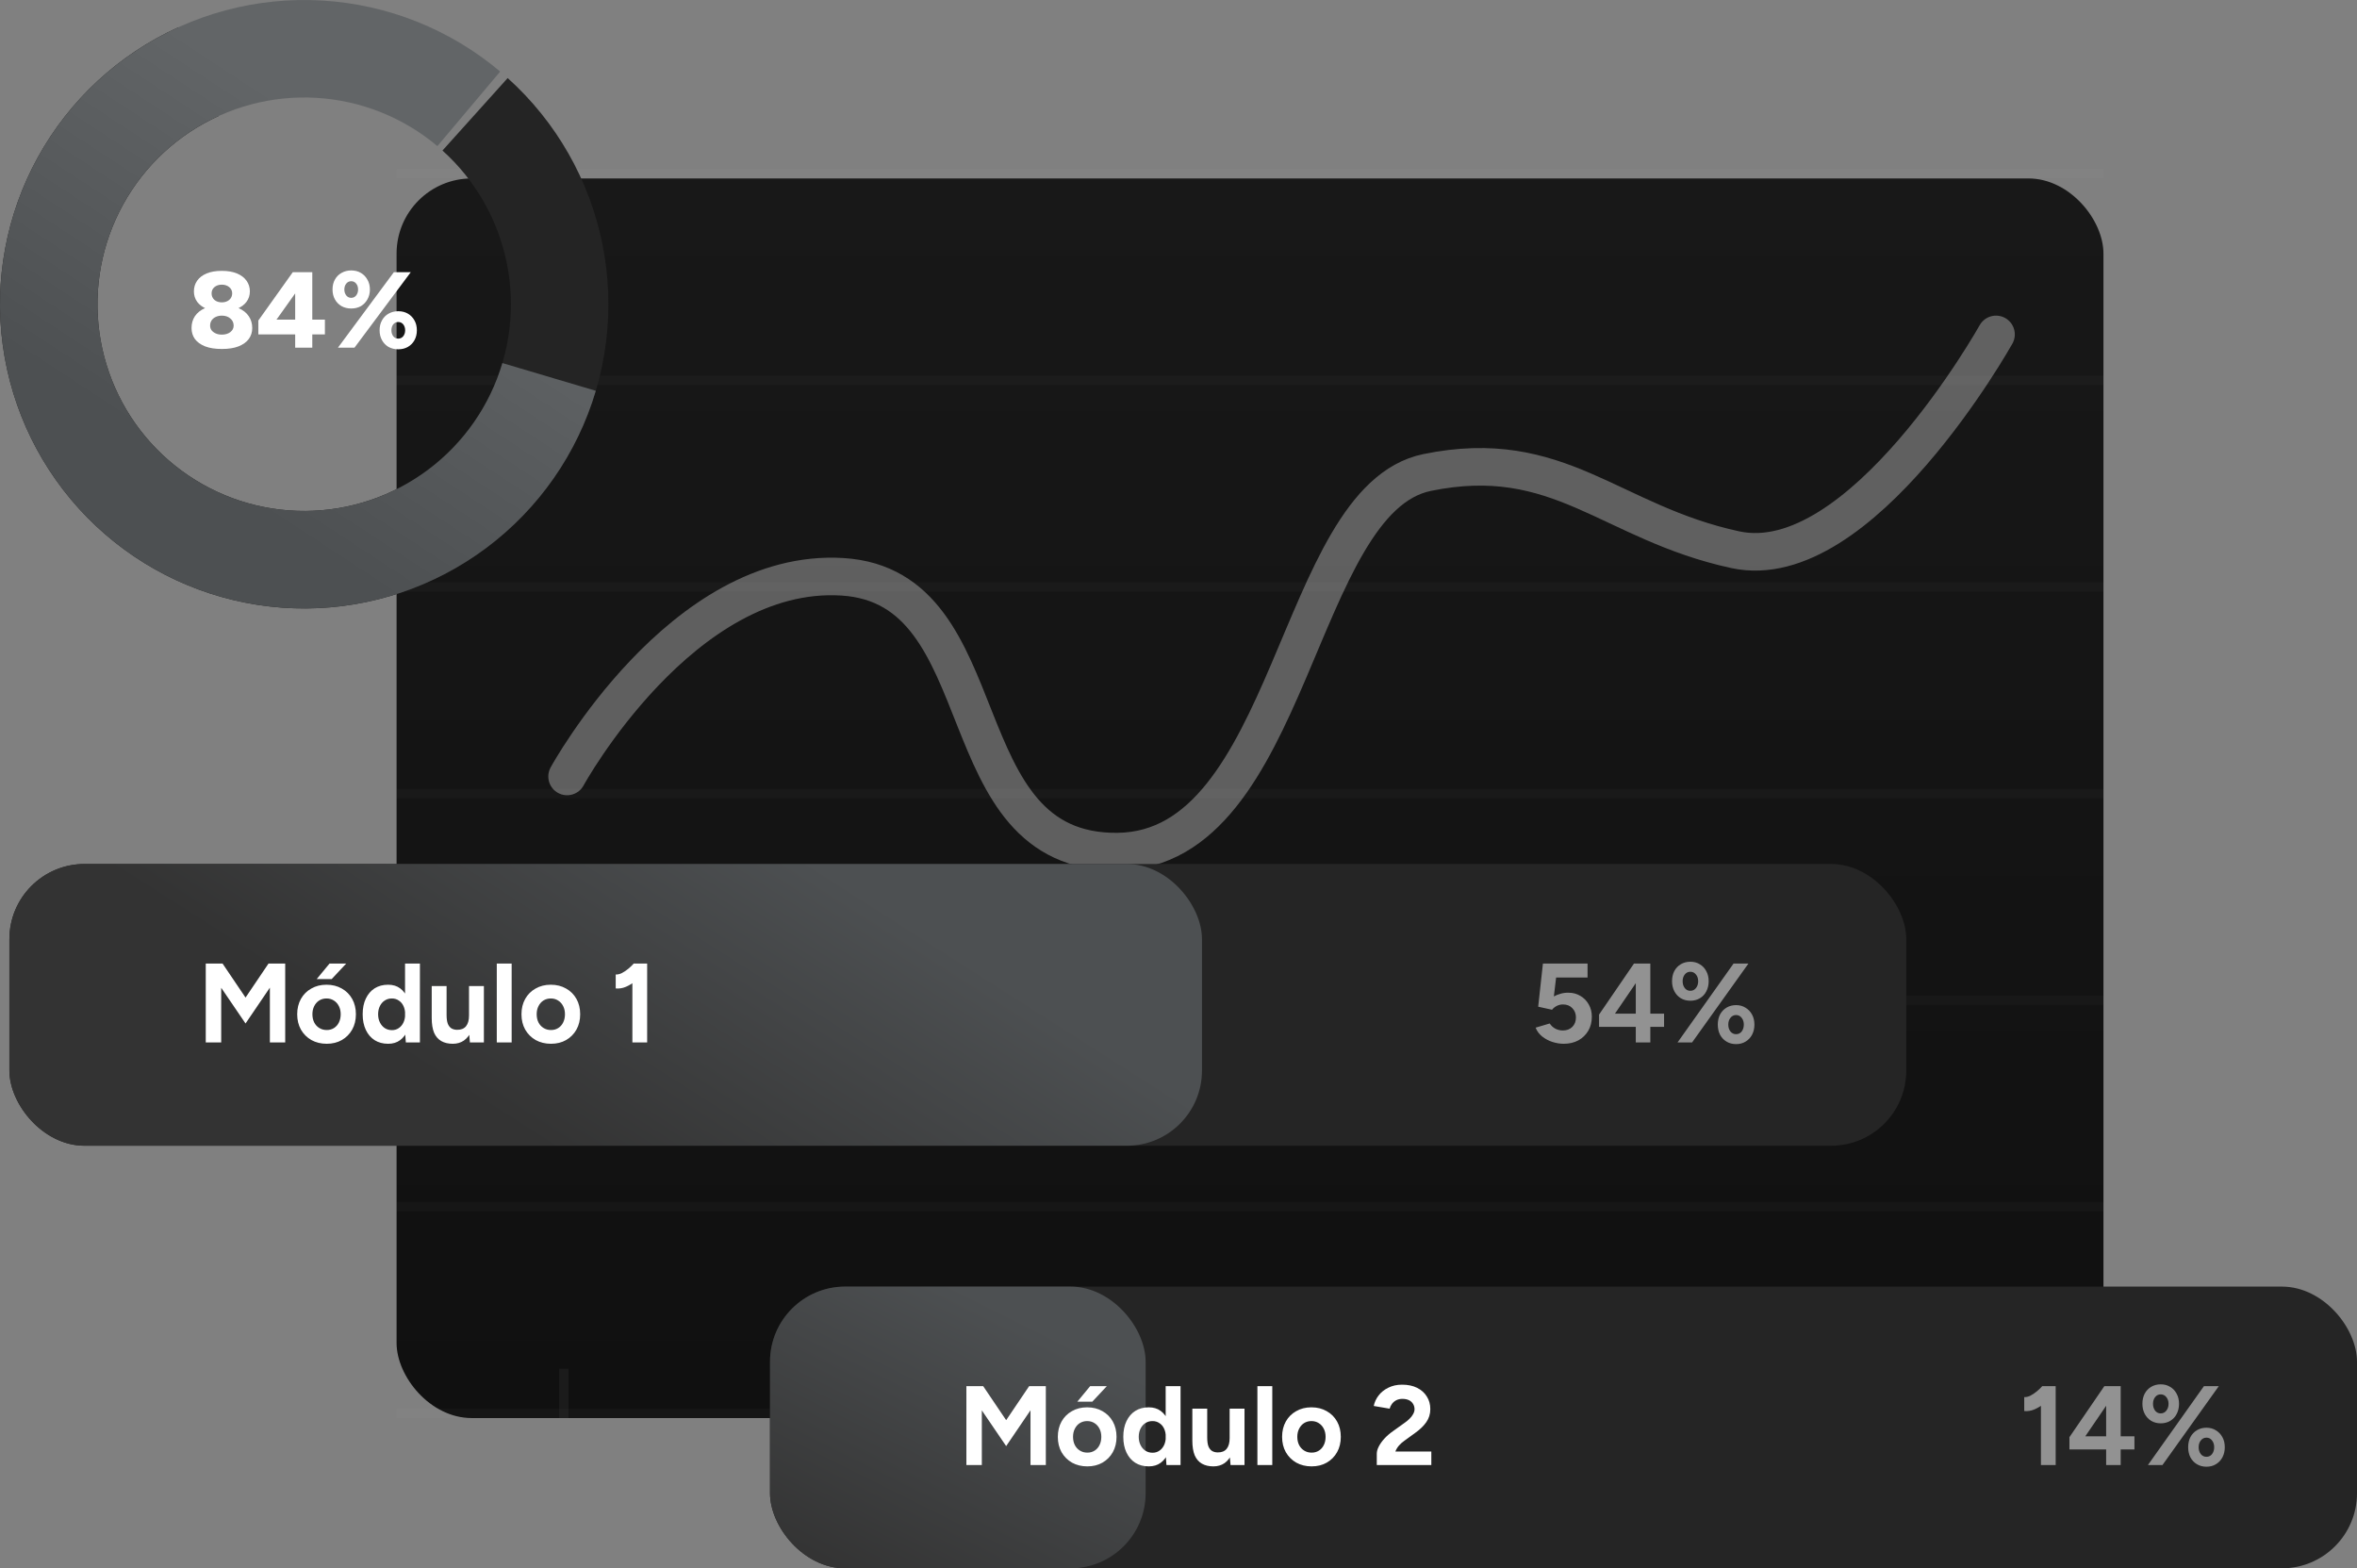 <svg xmlns="http://www.w3.org/2000/svg" width="251" height="167" viewBox="0 0 251 167" fill="none"><rect x="0" y="0" width="251" height="167" fill="#808080" stroke="none"/><rect x="42.232" y="19" width="181.768" height="132" rx="8" fill="url(#paint0_linear_765_107)"></rect><path d="M60.389 82.681C60.389 82.681 72.605 60.365 89.708 61.418C106.811 62.471 100.397 90.891 119.027 90.681C137.657 90.47 137.917 53.192 151.98 50.312C166.043 47.432 171.452 55.653 184.794 58.535C198.136 61.418 212.56 35.609 212.56 35.609" stroke="white" stroke-opacity="0.32" stroke-width="4" stroke-linecap="round"></path><line y1="-0.5" x2="5.245" y2="-0.5" transform="matrix(-1.16882e-06 1 -1 -1.63471e-09 59.543 145.755)" stroke="white" stroke-opacity="0.05"></line><line y1="-0.5" x2="5.245" y2="-0.5" transform="matrix(-1.01057e-06 1 -1 -1.8907e-09 84.067 145.755)" stroke="white" stroke-opacity="0.05"></line><line x1="109.092" y1="145.755" x2="109.092" y2="151" stroke="white" stroke-opacity="0.05"></line><line x1="133.616" y1="145.755" x2="133.616" y2="151" stroke="white" stroke-opacity="0.05"></line><line x1="158.14" y1="145.755" x2="158.14" y2="151" stroke="white" stroke-opacity="0.05"></line><line y1="-0.5" x2="5.245" y2="-0.5" transform="matrix(-1.01057e-06 1 -1 -1.8907e-09 182.165 145.755)" stroke="white" stroke-opacity="0.05"></line><line y1="-0.5" x2="5.245" y2="-0.5" transform="matrix(-1.01057e-06 1 -1 -1.8907e-09 206.689 145.755)" stroke="white" stroke-opacity="0.05"></line><line x1="42.232" y1="150.5" x2="224" y2="150.5" stroke="white" stroke-opacity="0.02"></line><line x1="42.232" y1="128.5" x2="224" y2="128.5" stroke="white" stroke-opacity="0.02"></line><line x1="42.232" y1="106.5" x2="224" y2="106.5" stroke="white" stroke-opacity="0.02"></line><line x1="42.232" y1="84.5" x2="224" y2="84.5" stroke="white" stroke-opacity="0.02"></line><line x1="42.232" y1="62.5" x2="224" y2="62.5" stroke="white" stroke-opacity="0.02"></line><line x1="42.232" y1="40.5" x2="224" y2="40.5" stroke="white" stroke-opacity="0.02"></line><line x1="42.232" y1="18.5" x2="224" y2="18.5" stroke="white" stroke-opacity="0.02"></line><rect x="82" y="137" width="169" height="30" rx="8" fill="#252525"></rect><rect x="82" y="137" width="40" height="30" rx="8" fill="url(#paint1_linear_765_107)"></rect><path d="M102.912 156V147.6H104.7L107.148 151.224L109.596 147.6H111.372V156H109.74V150.168L107.148 153.984L104.556 150.18V156H102.912ZM115.793 156.144C115.185 156.144 114.641 156.012 114.161 155.748C113.689 155.476 113.317 155.104 113.045 154.632C112.781 154.16 112.649 153.616 112.649 153C112.649 152.384 112.781 151.84 113.045 151.368C113.309 150.896 113.677 150.528 114.149 150.264C114.621 149.992 115.161 149.856 115.769 149.856C116.385 149.856 116.929 149.992 117.401 150.264C117.873 150.528 118.241 150.896 118.505 151.368C118.769 151.84 118.901 152.384 118.901 153C118.901 153.616 118.769 154.16 118.505 154.632C118.241 155.104 117.873 155.476 117.401 155.748C116.937 156.012 116.401 156.144 115.793 156.144ZM115.793 154.68C116.089 154.68 116.349 154.608 116.573 154.464C116.797 154.32 116.969 154.124 117.089 153.876C117.217 153.62 117.281 153.328 117.281 153C117.281 152.672 117.217 152.384 117.089 152.136C116.961 151.88 116.781 151.68 116.549 151.536C116.325 151.392 116.065 151.32 115.769 151.32C115.481 151.32 115.221 151.392 114.989 151.536C114.765 151.68 114.589 151.88 114.461 152.136C114.333 152.384 114.269 152.672 114.269 153C114.269 153.328 114.333 153.62 114.461 153.876C114.589 154.124 114.769 154.32 115.001 154.464C115.233 154.608 115.497 154.68 115.793 154.68ZM114.725 149.256L116.093 147.6H117.869L116.321 149.256H114.725ZM124.218 156L124.134 154.884V147.6H125.718V156H124.218ZM122.334 156.144C121.782 156.144 121.302 156.016 120.894 155.76C120.494 155.504 120.182 155.14 119.958 154.668C119.734 154.196 119.622 153.64 119.622 153C119.622 152.352 119.734 151.796 119.958 151.332C120.182 150.86 120.494 150.496 120.894 150.24C121.302 149.984 121.782 149.856 122.334 149.856C122.838 149.856 123.262 149.984 123.606 150.24C123.958 150.496 124.226 150.86 124.41 151.332C124.594 151.796 124.686 152.352 124.686 153C124.686 153.64 124.594 154.196 124.41 154.668C124.226 155.14 123.958 155.504 123.606 155.76C123.262 156.016 122.838 156.144 122.334 156.144ZM122.742 154.692C123.014 154.692 123.254 154.62 123.462 154.476C123.678 154.332 123.846 154.132 123.966 153.876C124.086 153.62 124.146 153.328 124.146 153C124.146 152.672 124.086 152.38 123.966 152.124C123.846 151.868 123.678 151.672 123.462 151.536C123.254 151.392 123.01 151.32 122.73 151.32C122.442 151.32 122.19 151.392 121.974 151.536C121.758 151.672 121.586 151.868 121.458 152.124C121.33 152.38 121.266 152.672 121.266 153C121.266 153.328 121.33 153.62 121.458 153.876C121.586 154.132 121.758 154.332 121.974 154.476C122.198 154.62 122.454 154.692 122.742 154.692ZM131.042 156L130.946 154.896V150H132.53V156H131.042ZM126.974 153.072V150H128.558V153.072H126.974ZM128.558 153.072C128.558 153.472 128.602 153.788 128.69 154.02C128.786 154.244 128.918 154.408 129.086 154.512C129.262 154.608 129.458 154.656 129.674 154.656C130.09 154.664 130.406 154.54 130.622 154.284C130.838 154.02 130.946 153.64 130.946 153.144H131.486C131.486 153.784 131.39 154.328 131.198 154.776C131.006 155.216 130.742 155.556 130.406 155.796C130.07 156.028 129.674 156.144 129.218 156.144C128.738 156.144 128.33 156.048 127.994 155.856C127.658 155.664 127.402 155.368 127.226 154.968C127.058 154.56 126.974 154.036 126.974 153.396V153.072H128.558ZM133.903 156V147.6H135.487V156H133.903ZM139.676 156.144C139.068 156.144 138.524 156.012 138.044 155.748C137.572 155.476 137.2 155.104 136.928 154.632C136.664 154.16 136.532 153.616 136.532 153C136.532 152.384 136.664 151.84 136.928 151.368C137.192 150.896 137.56 150.528 138.032 150.264C138.504 149.992 139.044 149.856 139.652 149.856C140.268 149.856 140.812 149.992 141.284 150.264C141.756 150.528 142.124 150.896 142.388 151.368C142.652 151.84 142.784 152.384 142.784 153C142.784 153.616 142.652 154.16 142.388 154.632C142.124 155.104 141.756 155.476 141.284 155.748C140.82 156.012 140.284 156.144 139.676 156.144ZM139.676 154.68C139.972 154.68 140.232 154.608 140.456 154.464C140.68 154.32 140.852 154.124 140.972 153.876C141.1 153.62 141.164 153.328 141.164 153C141.164 152.672 141.1 152.384 140.972 152.136C140.844 151.88 140.664 151.68 140.432 151.536C140.208 151.392 139.948 151.32 139.652 151.32C139.364 151.32 139.104 151.392 138.872 151.536C138.648 151.68 138.472 151.88 138.344 152.136C138.216 152.384 138.152 152.672 138.152 153C138.152 153.328 138.216 153.62 138.344 153.876C138.472 154.124 138.652 154.32 138.884 154.464C139.116 154.608 139.38 154.68 139.676 154.68ZM146.616 156V154.788C146.616 154.556 146.688 154.3 146.832 154.02C146.976 153.74 147.176 153.46 147.432 153.18C147.688 152.9 147.988 152.64 148.332 152.4L149.604 151.488C149.78 151.368 149.944 151.232 150.096 151.08C150.256 150.928 150.384 150.764 150.48 150.588C150.584 150.404 150.636 150.228 150.636 150.06C150.636 149.852 150.584 149.664 150.48 149.496C150.384 149.328 150.24 149.196 150.048 149.1C149.856 149.004 149.62 148.956 149.34 148.956C149.1 148.956 148.884 149.004 148.692 149.1C148.508 149.196 148.356 149.324 148.236 149.484C148.116 149.644 148.032 149.816 147.984 150L146.292 149.712C146.372 149.312 146.544 148.94 146.808 148.596C147.072 148.252 147.416 147.976 147.84 147.768C148.272 147.552 148.76 147.444 149.304 147.444C149.928 147.444 150.464 147.556 150.912 147.78C151.36 148.004 151.704 148.312 151.944 148.704C152.192 149.088 152.316 149.536 152.316 150.048C152.316 150.568 152.172 151.032 151.884 151.44C151.604 151.84 151.216 152.216 150.72 152.568L149.58 153.396C149.348 153.556 149.148 153.732 148.98 153.924C148.812 154.116 148.684 154.328 148.596 154.56H152.424V156H146.616Z" fill="white"></path><path d="M217.34 156V148.476L217.496 147.6H218.912V156H217.34ZM215.564 150.252V148.764C215.764 148.78 215.98 148.732 216.212 148.62C216.444 148.5 216.672 148.348 216.896 148.164C217.128 147.972 217.328 147.78 217.496 147.588L218.54 148.608C218.252 148.928 217.948 149.22 217.628 149.484C217.308 149.74 216.976 149.94 216.632 150.084C216.296 150.228 215.94 150.284 215.564 150.252ZM224.287 156V154.344H220.375V153.036L224.095 147.6H225.835V152.94H227.299V154.344H225.835V156H224.287ZM222.067 152.94H224.287V149.688L222.067 152.94ZM228.736 156L234.7 147.6H236.284L230.284 156H228.736ZM234.964 156.18C234.588 156.18 234.252 156.092 233.956 155.916C233.66 155.74 233.428 155.496 233.26 155.184C233.1 154.864 233.02 154.504 233.02 154.104C233.02 153.696 233.1 153.336 233.26 153.024C233.428 152.712 233.66 152.468 233.956 152.292C234.252 152.116 234.588 152.028 234.964 152.028C235.348 152.028 235.684 152.12 235.972 152.304C236.268 152.48 236.5 152.724 236.668 153.036C236.836 153.34 236.92 153.696 236.92 154.104C236.92 154.504 236.836 154.864 236.668 155.184C236.5 155.496 236.268 155.74 235.972 155.916C235.684 156.092 235.348 156.18 234.964 156.18ZM234.964 155.124C235.212 155.124 235.412 155.028 235.564 154.836C235.716 154.636 235.792 154.392 235.792 154.104C235.792 153.816 235.716 153.576 235.564 153.384C235.412 153.184 235.212 153.084 234.964 153.084C234.724 153.084 234.524 153.184 234.364 153.384C234.212 153.576 234.136 153.816 234.136 154.104C234.136 154.392 234.212 154.636 234.364 154.836C234.524 155.028 234.724 155.124 234.964 155.124ZM230.104 151.56C229.72 151.56 229.38 151.472 229.084 151.296C228.796 151.12 228.568 150.876 228.4 150.564C228.232 150.244 228.148 149.884 228.148 149.484C228.148 149.076 228.228 148.716 228.388 148.404C228.556 148.092 228.788 147.848 229.084 147.672C229.38 147.496 229.72 147.408 230.104 147.408C230.488 147.408 230.824 147.5 231.112 147.684C231.408 147.86 231.636 148.104 231.796 148.416C231.964 148.72 232.048 149.076 232.048 149.484C232.048 149.884 231.964 150.244 231.796 150.564C231.636 150.876 231.408 151.12 231.112 151.296C230.816 151.472 230.48 151.56 230.104 151.56ZM230.092 150.504C230.34 150.504 230.54 150.408 230.692 150.216C230.852 150.016 230.932 149.772 230.932 149.484C230.932 149.196 230.852 148.956 230.692 148.764C230.54 148.572 230.34 148.476 230.092 148.476C229.852 148.476 229.656 148.572 229.504 148.764C229.352 148.956 229.276 149.196 229.276 149.484C229.276 149.772 229.352 150.016 229.504 150.216C229.656 150.408 229.852 150.504 230.092 150.504Z" fill="white" fill-opacity="0.5"></path><rect x="1" y="92" width="202" height="30" rx="8" fill="#252525"></rect><rect x="1" y="92" width="127" height="30" rx="8" fill="url(#paint2_linear_765_107)"></rect><path d="M21.912 111V102.6H23.7L26.148 106.224L28.596 102.6H30.372V111H28.74V105.168L26.148 108.984L23.556 105.18V111H21.912ZM34.793 111.144C34.185 111.144 33.641 111.012 33.161 110.748C32.689 110.476 32.317 110.104 32.045 109.632C31.781 109.16 31.649 108.616 31.649 108C31.649 107.384 31.781 106.84 32.045 106.368C32.309 105.896 32.677 105.528 33.149 105.264C33.621 104.992 34.161 104.856 34.769 104.856C35.385 104.856 35.929 104.992 36.401 105.264C36.873 105.528 37.241 105.896 37.505 106.368C37.769 106.84 37.901 107.384 37.901 108C37.901 108.616 37.769 109.16 37.505 109.632C37.241 110.104 36.873 110.476 36.401 110.748C35.937 111.012 35.401 111.144 34.793 111.144ZM34.793 109.68C35.089 109.68 35.349 109.608 35.573 109.464C35.797 109.32 35.969 109.124 36.089 108.876C36.217 108.62 36.281 108.328 36.281 108C36.281 107.672 36.217 107.384 36.089 107.136C35.961 106.88 35.781 106.68 35.549 106.536C35.325 106.392 35.065 106.32 34.769 106.32C34.481 106.32 34.221 106.392 33.989 106.536C33.765 106.68 33.589 106.88 33.461 107.136C33.333 107.384 33.269 107.672 33.269 108C33.269 108.328 33.333 108.62 33.461 108.876C33.589 109.124 33.769 109.32 34.001 109.464C34.233 109.608 34.497 109.68 34.793 109.68ZM33.725 104.256L35.093 102.6H36.869L35.321 104.256H33.725ZM43.218 111L43.134 109.884V102.6H44.718V111H43.218ZM41.334 111.144C40.782 111.144 40.302 111.016 39.894 110.76C39.494 110.504 39.182 110.14 38.958 109.668C38.734 109.196 38.622 108.64 38.622 108C38.622 107.352 38.734 106.796 38.958 106.332C39.182 105.86 39.494 105.496 39.894 105.24C40.302 104.984 40.782 104.856 41.334 104.856C41.838 104.856 42.262 104.984 42.606 105.24C42.958 105.496 43.226 105.86 43.41 106.332C43.594 106.796 43.686 107.352 43.686 108C43.686 108.64 43.594 109.196 43.41 109.668C43.226 110.14 42.958 110.504 42.606 110.76C42.262 111.016 41.838 111.144 41.334 111.144ZM41.742 109.692C42.014 109.692 42.254 109.62 42.462 109.476C42.678 109.332 42.846 109.132 42.966 108.876C43.086 108.62 43.146 108.328 43.146 108C43.146 107.672 43.086 107.38 42.966 107.124C42.846 106.868 42.678 106.672 42.462 106.536C42.254 106.392 42.01 106.32 41.73 106.32C41.442 106.32 41.19 106.392 40.974 106.536C40.758 106.672 40.586 106.868 40.458 107.124C40.33 107.38 40.266 107.672 40.266 108C40.266 108.328 40.33 108.62 40.458 108.876C40.586 109.132 40.758 109.332 40.974 109.476C41.198 109.62 41.454 109.692 41.742 109.692ZM50.042 111L49.946 109.896V105H51.53V111H50.042ZM45.974 108.072V105H47.558V108.072H45.974ZM47.558 108.072C47.558 108.472 47.602 108.788 47.69 109.02C47.786 109.244 47.918 109.408 48.086 109.512C48.262 109.608 48.458 109.656 48.674 109.656C49.09 109.664 49.406 109.54 49.622 109.284C49.838 109.02 49.946 108.64 49.946 108.144H50.486C50.486 108.784 50.39 109.328 50.198 109.776C50.006 110.216 49.742 110.556 49.406 110.796C49.07 111.028 48.674 111.144 48.218 111.144C47.738 111.144 47.33 111.048 46.994 110.856C46.658 110.664 46.402 110.368 46.226 109.968C46.058 109.56 45.974 109.036 45.974 108.396V108.072H47.558ZM52.903 111V102.6H54.487V111H52.903ZM58.676 111.144C58.068 111.144 57.524 111.012 57.044 110.748C56.572 110.476 56.2 110.104 55.928 109.632C55.664 109.16 55.532 108.616 55.532 108C55.532 107.384 55.664 106.84 55.928 106.368C56.192 105.896 56.56 105.528 57.032 105.264C57.504 104.992 58.044 104.856 58.652 104.856C59.268 104.856 59.812 104.992 60.284 105.264C60.756 105.528 61.124 105.896 61.388 106.368C61.652 106.84 61.784 107.384 61.784 108C61.784 108.616 61.652 109.16 61.388 109.632C61.124 110.104 60.756 110.476 60.284 110.748C59.82 111.012 59.284 111.144 58.676 111.144ZM58.676 109.68C58.972 109.68 59.232 109.608 59.456 109.464C59.68 109.32 59.852 109.124 59.972 108.876C60.1 108.62 60.164 108.328 60.164 108C60.164 107.672 60.1 107.384 59.972 107.136C59.844 106.88 59.664 106.68 59.432 106.536C59.208 106.392 58.948 106.32 58.652 106.32C58.364 106.32 58.104 106.392 57.872 106.536C57.648 106.68 57.472 106.88 57.344 107.136C57.216 107.384 57.152 107.672 57.152 108C57.152 108.328 57.216 108.62 57.344 108.876C57.472 109.124 57.652 109.32 57.884 109.464C58.116 109.608 58.38 109.68 58.676 109.68ZM67.344 111V103.476L67.5 102.6H68.916V111H67.344ZM65.568 105.252V103.764C65.768 103.78 65.984 103.732 66.216 103.62C66.448 103.5 66.676 103.348 66.9 103.164C67.132 102.972 67.332 102.78 67.5 102.588L68.544 103.608C68.256 103.928 67.952 104.22 67.632 104.484C67.312 104.74 66.98 104.94 66.636 105.084C66.3 105.228 65.944 105.284 65.568 105.252Z" fill="white"></path><path d="M166.516 111.144C166.132 111.144 165.736 111.08 165.328 110.952C164.928 110.824 164.564 110.632 164.236 110.376C163.916 110.12 163.68 109.804 163.528 109.428L165.028 108.984C165.204 109.24 165.412 109.428 165.652 109.548C165.9 109.668 166.156 109.728 166.42 109.728C166.836 109.728 167.172 109.604 167.428 109.356C167.692 109.1 167.824 108.76 167.824 108.336C167.824 107.944 167.696 107.616 167.44 107.352C167.192 107.088 166.86 106.956 166.444 106.956C166.196 106.956 165.968 107.012 165.76 107.124C165.552 107.236 165.392 107.368 165.28 107.52L163.804 107.196L164.308 102.6H169.06V104.088H165.712L165.472 106.104C165.688 105.984 165.928 105.888 166.192 105.816C166.456 105.736 166.74 105.7 167.044 105.708C167.5 105.708 167.916 105.82 168.292 106.044C168.668 106.26 168.964 106.56 169.18 106.944C169.404 107.32 169.516 107.76 169.516 108.264C169.516 108.832 169.388 109.332 169.132 109.764C168.876 110.196 168.524 110.536 168.076 110.784C167.628 111.024 167.108 111.144 166.516 111.144ZM174.197 111V109.344H170.285V108.036L174.005 102.6H175.745V107.94H177.209V109.344H175.745V111H174.197ZM171.977 107.94H174.197V104.688L171.977 107.94ZM178.646 111L184.61 102.6H186.194L180.194 111H178.646ZM184.874 111.18C184.498 111.18 184.162 111.092 183.866 110.916C183.57 110.74 183.338 110.496 183.17 110.184C183.01 109.864 182.93 109.504 182.93 109.104C182.93 108.696 183.01 108.336 183.17 108.024C183.338 107.712 183.57 107.468 183.866 107.292C184.162 107.116 184.498 107.028 184.874 107.028C185.258 107.028 185.594 107.12 185.882 107.304C186.178 107.48 186.41 107.724 186.578 108.036C186.746 108.34 186.83 108.696 186.83 109.104C186.83 109.504 186.746 109.864 186.578 110.184C186.41 110.496 186.178 110.74 185.882 110.916C185.594 111.092 185.258 111.18 184.874 111.18ZM184.874 110.124C185.122 110.124 185.322 110.028 185.474 109.836C185.626 109.636 185.702 109.392 185.702 109.104C185.702 108.816 185.626 108.576 185.474 108.384C185.322 108.184 185.122 108.084 184.874 108.084C184.634 108.084 184.434 108.184 184.274 108.384C184.122 108.576 184.046 108.816 184.046 109.104C184.046 109.392 184.122 109.636 184.274 109.836C184.434 110.028 184.634 110.124 184.874 110.124ZM180.014 106.56C179.63 106.56 179.29 106.472 178.994 106.296C178.706 106.12 178.478 105.876 178.31 105.564C178.142 105.244 178.058 104.884 178.058 104.484C178.058 104.076 178.138 103.716 178.298 103.404C178.466 103.092 178.698 102.848 178.994 102.672C179.29 102.496 179.63 102.408 180.014 102.408C180.398 102.408 180.734 102.5 181.022 102.684C181.318 102.86 181.546 103.104 181.706 103.416C181.874 103.72 181.958 104.076 181.958 104.484C181.958 104.884 181.874 105.244 181.706 105.564C181.546 105.876 181.318 106.12 181.022 106.296C180.726 106.472 180.39 106.56 180.014 106.56ZM180.002 105.504C180.25 105.504 180.45 105.408 180.602 105.216C180.762 105.016 180.842 104.772 180.842 104.484C180.842 104.196 180.762 103.956 180.602 103.764C180.45 103.572 180.25 103.476 180.002 103.476C179.762 103.476 179.566 103.572 179.414 103.764C179.262 103.956 179.186 104.196 179.186 104.484C179.186 104.772 179.262 105.016 179.414 105.216C179.566 105.408 179.762 105.504 180.002 105.504Z" fill="white" fill-opacity="0.5"></path><path d="M23.623 37.16C22.919 37.16 22.328 37.068 21.848 36.884C21.368 36.693 21.005 36.432 20.757 36.103C20.517 35.766 20.397 35.375 20.397 34.931C20.397 34.448 20.517 34.027 20.757 33.667C21.005 33.299 21.368 33.012 21.848 32.805C22.328 32.599 22.919 32.495 23.623 32.495C24.334 32.495 24.926 32.599 25.398 32.805C25.877 33.012 26.241 33.299 26.489 33.667C26.737 34.027 26.861 34.448 26.861 34.931C26.861 35.375 26.737 35.766 26.489 36.103C26.241 36.432 25.877 36.693 25.398 36.884C24.926 37.068 24.334 37.16 23.623 37.16ZM23.623 35.632C23.991 35.632 24.29 35.544 24.522 35.367C24.762 35.184 24.882 34.954 24.882 34.678C24.882 34.356 24.762 34.1 24.522 33.908C24.29 33.709 23.991 33.61 23.623 33.61C23.383 33.61 23.167 33.656 22.975 33.747C22.791 33.832 22.643 33.954 22.532 34.115C22.427 34.276 22.376 34.464 22.376 34.678C22.376 34.862 22.427 35.027 22.532 35.172C22.643 35.31 22.791 35.421 22.975 35.505C23.167 35.59 23.383 35.632 23.623 35.632ZM23.623 33.15C22.983 33.15 22.444 33.062 22.004 32.886C21.564 32.702 21.228 32.453 20.997 32.139C20.765 31.817 20.649 31.446 20.649 31.024C20.649 30.596 20.765 30.216 20.997 29.887C21.228 29.558 21.564 29.301 22.004 29.117C22.444 28.933 22.983 28.841 23.623 28.841C24.254 28.841 24.79 28.933 25.23 29.117C25.677 29.301 26.017 29.558 26.249 29.887C26.489 30.216 26.609 30.596 26.609 31.024C26.609 31.446 26.489 31.817 26.249 32.139C26.017 32.453 25.677 32.702 25.23 32.886C24.79 33.062 24.254 33.15 23.623 33.15ZM23.623 32.196C23.942 32.196 24.206 32.108 24.414 31.932C24.622 31.748 24.726 31.518 24.726 31.243C24.726 30.967 24.622 30.745 24.414 30.576C24.206 30.4 23.942 30.312 23.623 30.312C23.303 30.312 23.039 30.4 22.831 30.576C22.631 30.745 22.532 30.967 22.532 31.243C22.532 31.518 22.631 31.748 22.831 31.932C23.039 32.108 23.303 32.196 23.623 32.196Z" fill="white"></path><path d="M31.434 37.022V35.609H27.512V34.127L31.182 28.979H33.256V34.035H34.599V35.609H33.256V37.022H31.434ZM29.443 34.035H31.434V31.243L29.443 34.035Z" fill="white"></path><path d="M35.987 37.022L41.947 28.979H43.746L37.749 37.022H35.987ZM42.414 37.194C42.023 37.194 41.675 37.11 41.371 36.941C41.075 36.765 40.843 36.524 40.676 36.218C40.508 35.911 40.424 35.563 40.424 35.172C40.424 34.766 40.508 34.414 40.676 34.115C40.843 33.809 41.075 33.571 41.371 33.403C41.675 33.227 42.023 33.139 42.414 33.139C42.806 33.139 43.15 33.227 43.446 33.403C43.742 33.579 43.974 33.82 44.141 34.127C44.309 34.425 44.393 34.774 44.393 35.172C44.393 35.563 44.309 35.911 44.141 36.218C43.974 36.524 43.738 36.765 43.434 36.941C43.138 37.11 42.798 37.194 42.414 37.194ZM42.403 36.057C42.626 36.057 42.806 35.972 42.942 35.804C43.078 35.628 43.146 35.417 43.146 35.172C43.146 34.919 43.078 34.709 42.942 34.54C42.806 34.372 42.626 34.287 42.403 34.287C42.187 34.287 42.011 34.372 41.875 34.54C41.747 34.709 41.683 34.919 41.683 35.172C41.683 35.417 41.747 35.628 41.875 35.804C42.011 35.972 42.187 36.057 42.403 36.057ZM37.402 32.851C37.018 32.851 36.674 32.767 36.37 32.599C36.067 32.422 35.831 32.181 35.663 31.875C35.495 31.568 35.411 31.22 35.411 30.829C35.411 30.423 35.495 30.071 35.663 29.772C35.831 29.466 36.067 29.228 36.37 29.06C36.674 28.884 37.018 28.796 37.402 28.796C37.794 28.796 38.137 28.884 38.433 29.06C38.729 29.236 38.961 29.477 39.129 29.784C39.304 30.082 39.392 30.431 39.392 30.829C39.392 31.22 39.304 31.568 39.129 31.875C38.961 32.181 38.729 32.422 38.433 32.599C38.137 32.767 37.794 32.851 37.402 32.851ZM37.402 31.714C37.618 31.714 37.794 31.63 37.929 31.461C38.065 31.285 38.133 31.074 38.133 30.829C38.133 30.576 38.065 30.366 37.929 30.197C37.794 30.029 37.618 29.945 37.402 29.945C37.186 29.945 37.01 30.029 36.874 30.197C36.738 30.366 36.67 30.576 36.67 30.829C36.67 31.074 36.738 31.285 36.874 31.461C37.01 31.63 37.186 31.714 37.402 31.714Z" fill="white"></path><path d="M54.063 8.313C59.248 12.979 62.79 19.194 64.159 26.034C65.529 32.874 64.654 39.973 61.665 46.276C58.676 52.579 53.732 57.749 47.569 61.017C41.406 64.284 34.352 65.475 27.458 64.412C20.563 63.348 14.196 60.088 9.304 55.116C4.411 50.143 1.254 43.724 0.303 36.813C-0.649 29.903 0.656 22.869 4.023 16.76C7.39 10.65 12.639 5.791 18.989 2.904L23.285 12.354C18.969 14.316 15.402 17.618 13.114 21.77C10.826 25.922 9.94 30.701 10.586 35.398C11.233 40.094 13.378 44.456 16.703 47.835C20.028 51.214 24.355 53.43 29.04 54.152C33.725 54.875 38.518 54.066 42.707 51.845C46.895 49.625 50.255 46.112 52.286 41.828C54.318 37.545 54.912 32.72 53.981 28.072C53.05 23.424 50.644 19.2 47.12 16.029L54.063 8.313Z" fill="#242424"></path><path d="M63.451 41.613C61.466 48.301 57.375 54.169 51.787 58.345C46.199 62.521 39.413 64.781 32.437 64.79C25.461 64.799 18.669 62.556 13.07 58.395C7.471 54.233 3.365 48.376 1.363 41.693C-0.639 35.011 -0.431 27.861 1.957 21.306C4.345 14.752 8.785 9.143 14.616 5.315C20.448 1.486 27.359 -0.358 34.323 0.058C41.286 0.473 47.93 3.124 53.265 7.619L46.578 15.558C42.952 12.504 38.437 10.702 33.705 10.42C28.973 10.137 24.276 11.39 20.313 13.992C16.35 16.594 13.333 20.405 11.71 24.86C10.088 29.314 9.946 34.173 11.307 38.714C12.667 43.255 15.458 47.236 19.262 50.064C23.067 52.892 27.683 54.416 32.423 54.41C37.164 54.404 41.776 52.867 45.573 50.03C49.371 47.192 52.151 43.204 53.5 38.66L63.451 41.613Z" fill="url(#paint3_linear_765_107)"></path><defs><linearGradient id="paint0_linear_765_107" x1="133.116" y1="19" x2="133.116" y2="151" gradientUnits="userSpaceOnUse"><stop stop-color="#181818"></stop><stop offset="1" stop-color="#101010"></stop></linearGradient><linearGradient id="paint1_linear_765_107" x1="102" y1="137" x2="87" y2="167" gradientUnits="userSpaceOnUse"><stop stop-color="#4D5052"></stop><stop offset="1" stop-color="#333333"></stop></linearGradient><linearGradient id="paint2_linear_765_107" x1="87" y1="92" x2="65" y2="126.5" gradientUnits="userSpaceOnUse"><stop stop-color="#4D5052"></stop><stop offset="1" stop-color="#333333"></stop></linearGradient><linearGradient id="paint3_linear_765_107" x1="27.5" y1="54.5" x2="48.5" y2="22.5" gradientUnits="userSpaceOnUse"><stop stop-color="#4D5052"></stop><stop offset="1" stop-color="#626567"></stop></linearGradient></defs></svg>